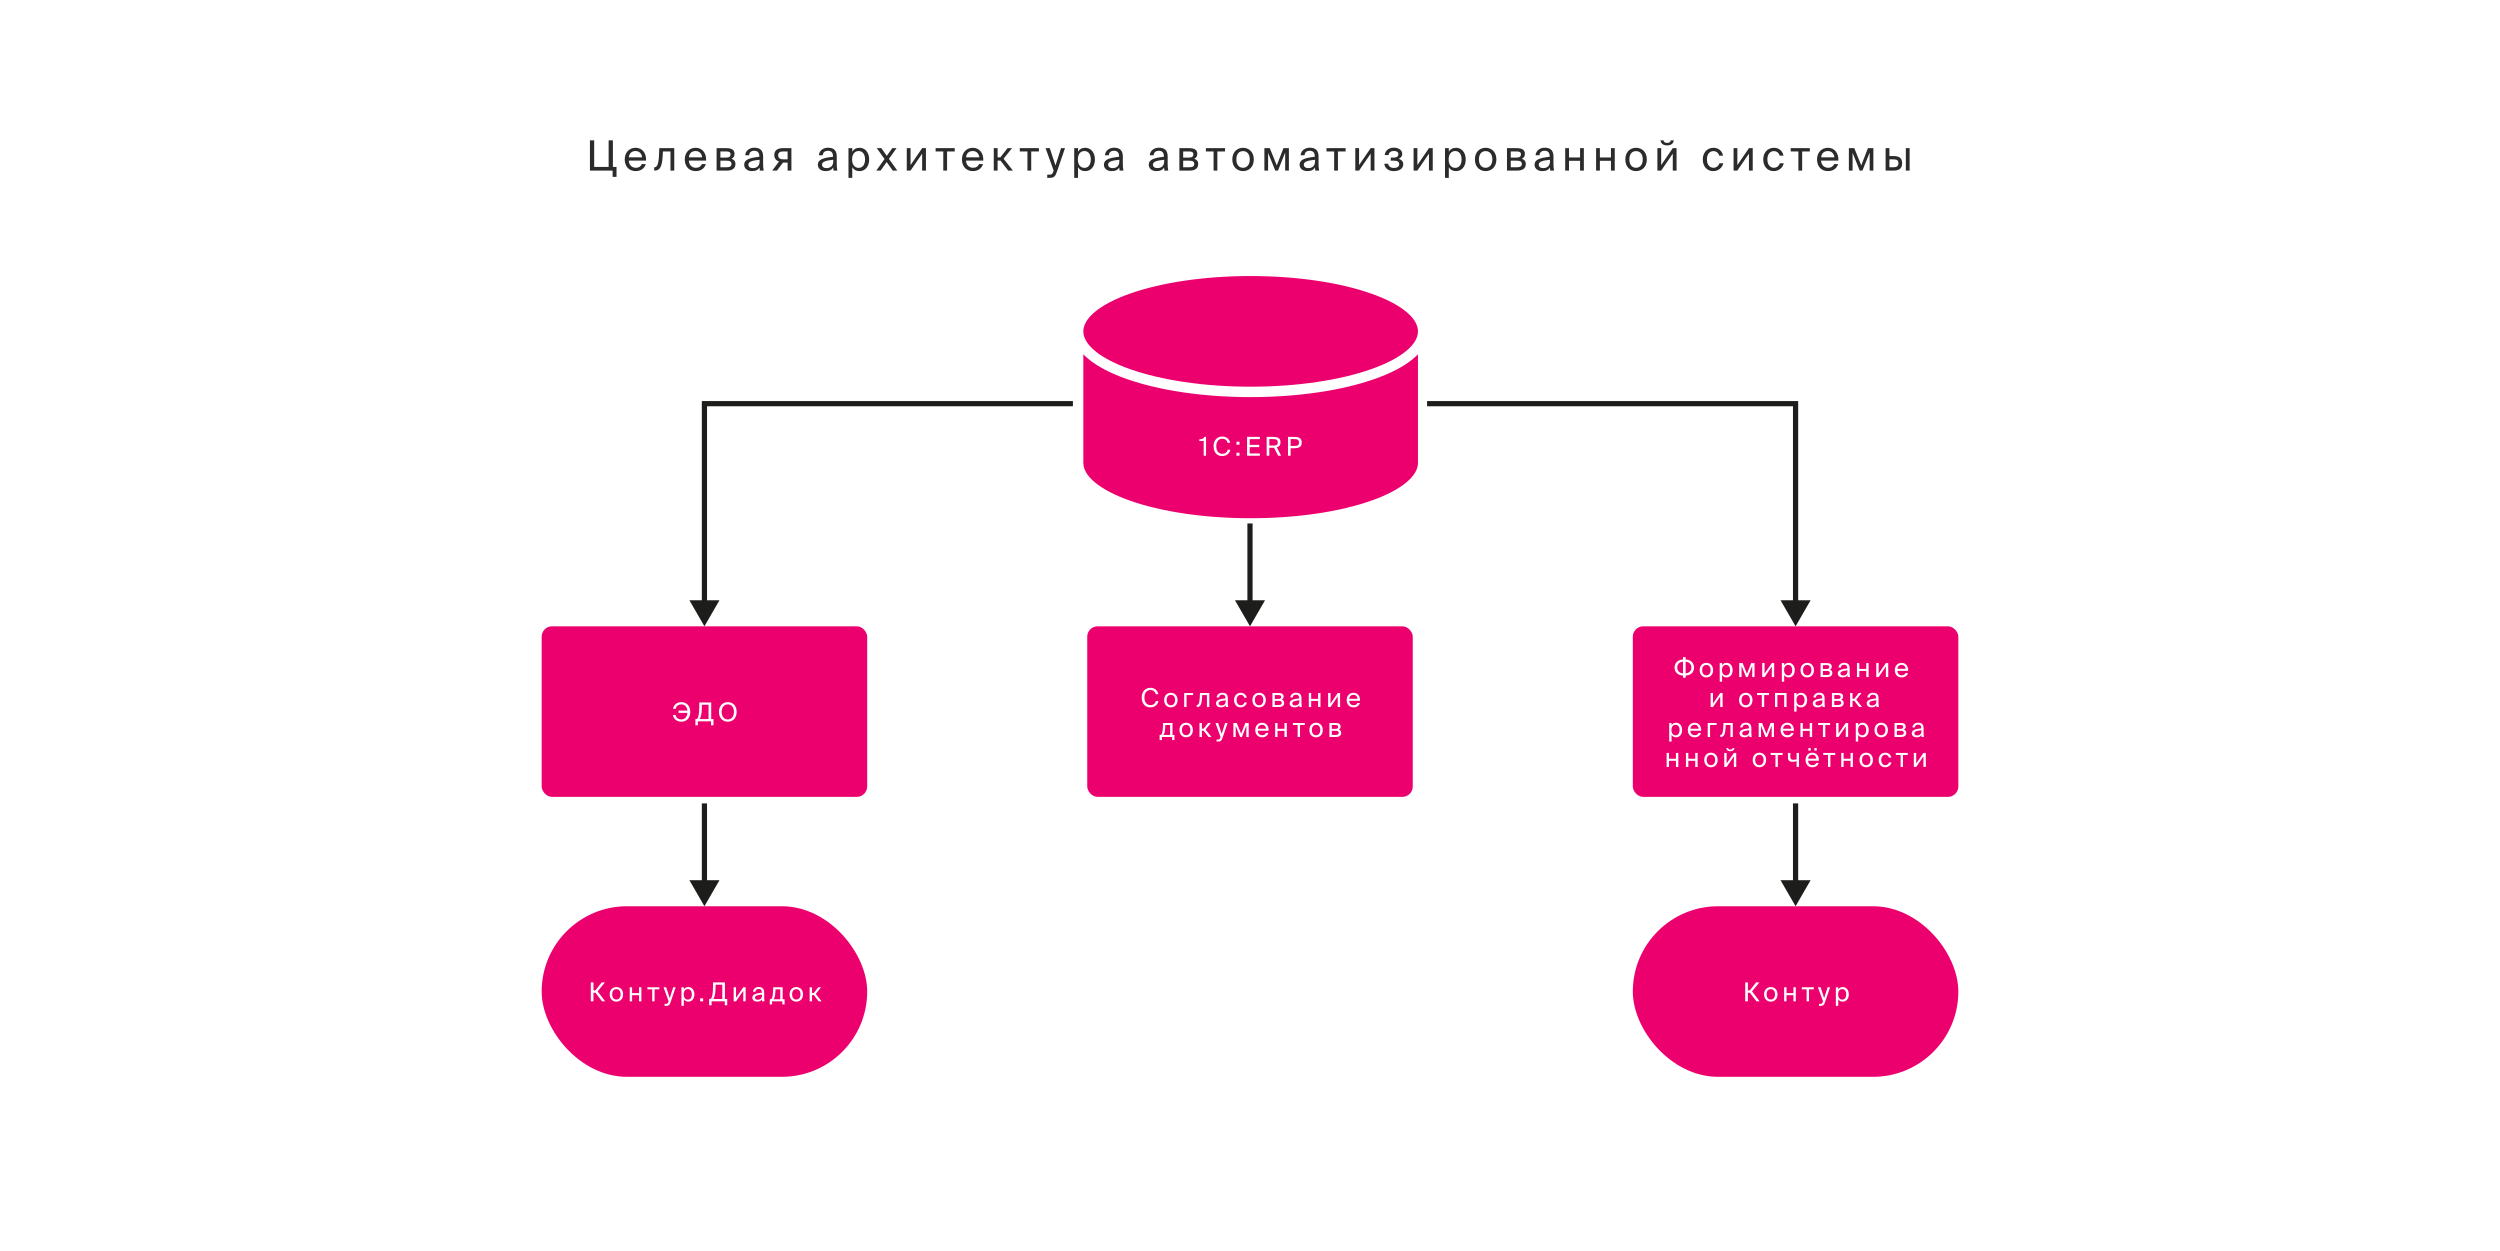 <?xml version="1.0" encoding="UTF-8"?> <svg xmlns="http://www.w3.org/2000/svg" width="1920" height="961" viewBox="0 0 1920 961" fill="none"> <rect width="1920" height="961" fill="white"></rect> <path d="M473.488 128.184H470.704V107.8H467.44V128.184H456.336V107.8H453.072V131H470.48V135.832H473.488V128.184ZM496.172 123.352C496.524 117.88 493.42 113.496 488.139 113.496C483.435 113.496 479.787 116.952 479.787 122.424C479.787 127.512 482.795 131.416 488.236 131.416C492.427 131.416 495.18 128.952 495.948 126.008H492.939C492.203 127.704 490.795 128.856 488.236 128.856C485.707 128.856 483.019 127.064 482.923 123.352H496.172ZM488.139 115.992C491.243 115.992 493.003 118.424 493.1 120.856H482.955C483.211 117.4 485.579 115.992 488.139 115.992ZM517.837 113.784H506.348L506.092 119.672C505.74 126.808 504.268 128.472 502.732 128.472H502.412V131H502.956C506.956 131 508.46 127.416 508.876 120.472L509.132 116.312H514.924V131H517.837V113.784ZM542.288 123.352C542.64 117.88 539.536 113.496 534.256 113.496C529.552 113.496 525.904 116.952 525.904 122.424C525.904 127.512 528.912 131.416 534.352 131.416C538.544 131.416 541.296 128.952 542.064 126.008H539.056C538.32 127.704 536.912 128.856 534.352 128.856C531.824 128.856 529.136 127.064 529.04 123.352H542.288ZM534.256 115.992C537.36 115.992 539.12 118.424 539.216 120.856H529.072C529.328 117.4 531.696 115.992 534.256 115.992ZM550.353 113.784V131H558.353C562.033 131 564.817 129.56 564.817 125.976C564.817 123.672 563.505 122.456 561.713 121.944C563.313 121.272 564.113 119.992 564.113 118.168C564.113 114.68 561.297 113.784 557.841 113.784H550.353ZM553.265 121.016V116.312H557.553C559.729 116.312 561.073 116.696 561.073 118.488C561.073 120.44 559.793 121.016 557.649 121.016H553.265ZM553.265 123.416H557.809C560.497 123.416 561.777 124.024 561.777 125.944C561.777 127.736 560.465 128.472 557.905 128.472H553.265V123.416ZM583.396 123.8C583.396 127.864 580.804 129.112 578.084 129.112C576.004 129.112 574.756 128.024 574.756 126.392C574.756 124.024 578.116 123.224 583.396 122.712V123.8ZM577.444 131.416C580.516 131.416 582.276 130.424 583.332 128.632C583.364 129.656 583.46 130.36 583.556 131H586.5C586.148 129.368 586.02 127.416 586.052 124.504L586.084 120.536C586.116 115.672 584.004 113.432 579.236 113.432C575.908 113.432 572.58 115.512 572.324 119.224H575.332C575.46 117.08 576.836 115.8 579.268 115.8C581.444 115.8 583.172 116.824 583.172 119.992V120.408C576.132 121.176 571.524 122.392 571.524 126.456C571.524 129.624 574.212 131.416 577.444 131.416ZM607.799 113.784H601.047C597.079 113.784 594.647 115.544 594.647 119.096C594.647 121.656 596.119 123.32 598.295 124.056L593.079 131H596.695L601.367 124.856C601.527 124.888 601.687 124.888 601.847 124.888H604.887V131H607.799V113.784ZM604.887 116.312V122.36H601.463C599.447 122.36 597.623 121.624 597.623 119.288C597.623 117.208 599.063 116.312 601.207 116.312H604.887ZM639.961 123.8C639.961 127.864 637.369 129.112 634.649 129.112C632.569 129.112 631.321 128.024 631.321 126.392C631.321 124.024 634.681 123.224 639.961 122.712V123.8ZM634.009 131.416C637.081 131.416 638.841 130.424 639.897 128.632C639.929 129.656 640.025 130.36 640.121 131H643.065C642.713 129.368 642.585 127.416 642.617 124.504L642.649 120.536C642.681 115.672 640.569 113.432 635.801 113.432C632.473 113.432 629.145 115.512 628.889 119.224H631.897C632.025 117.08 633.401 115.8 635.833 115.8C638.009 115.8 639.737 116.824 639.737 119.992V120.408C632.697 121.176 628.089 122.392 628.089 126.456C628.089 129.624 630.777 131.416 634.009 131.416ZM651.628 113.784V136.6H654.54V128.408C655.596 130.232 657.388 131.416 660.172 131.416C664.14 131.416 667.532 128.184 667.532 122.456C667.532 116.824 664.14 113.496 660.172 113.496C657.388 113.496 655.596 114.68 654.54 116.504V113.784H651.628ZM654.412 122.456C654.412 117.912 656.844 115.992 659.436 115.992C662.412 115.992 664.364 118.328 664.364 122.456C664.364 126.584 662.412 128.92 659.436 128.92C656.844 128.92 654.412 127 654.412 122.456ZM688.547 113.784H685.283L681.059 119.704L676.867 113.784H673.379L679.331 122.136L672.995 131H676.323L680.963 124.44L685.635 131H689.123L682.691 122.008L688.547 113.784ZM708.208 131H711.12V113.784H708.208L699.312 126.776V113.784H696.4V131H699.312L708.208 118.008V131ZM733.241 116.312V113.784H718.553V116.312H724.441V131H727.353V116.312H733.241ZM755.15 123.352C755.502 117.88 752.398 113.496 747.118 113.496C742.414 113.496 738.766 116.952 738.766 122.424C738.766 127.512 741.774 131.416 747.214 131.416C751.406 131.416 754.158 128.952 754.926 126.008H751.918C751.182 127.704 749.774 128.856 747.214 128.856C744.686 128.856 741.998 127.064 741.902 123.352H755.15ZM747.118 115.992C750.222 115.992 751.982 118.424 752.078 120.856H741.934C742.19 117.4 744.558 115.992 747.118 115.992ZM774.287 131H777.903L770.735 121.912L777.231 113.784H773.775L768.303 120.824H766.159V113.784H763.215V131H766.159V123.352H768.367L774.287 131ZM797.868 116.312V113.784H783.18V116.312H789.068V131H791.98V116.312H797.868ZM804.276 136.6H805.78C809.652 136.6 810.484 135.448 811.764 131.736L817.908 113.784H814.868L810.612 127.064L806.228 113.784H802.996L809.204 131L809.076 131.352C808.308 134.04 807.38 134.168 805.46 134.168H804.276V136.6ZM824.999 113.784V136.6H827.911V128.408C828.967 130.232 830.759 131.416 833.543 131.416C837.511 131.416 840.903 128.184 840.903 122.456C840.903 116.824 837.511 113.496 833.543 113.496C830.759 113.496 828.967 114.68 827.911 116.504V113.784H824.999ZM827.783 122.456C827.783 117.912 830.215 115.992 832.807 115.992C835.783 115.992 837.735 118.328 837.735 122.456C837.735 126.584 835.783 128.92 832.807 128.92C830.215 128.92 827.783 127 827.783 122.456ZM859.667 123.8C859.667 127.864 857.075 129.112 854.355 129.112C852.275 129.112 851.027 128.024 851.027 126.392C851.027 124.024 854.387 123.224 859.667 122.712V123.8ZM853.715 131.416C856.787 131.416 858.547 130.424 859.603 128.632C859.635 129.656 859.731 130.36 859.827 131H862.771C862.419 129.368 862.291 127.416 862.323 124.504L862.355 120.536C862.387 115.672 860.275 113.432 855.507 113.432C852.179 113.432 848.851 115.512 848.595 119.224H851.603C851.731 117.08 853.107 115.8 855.539 115.8C857.715 115.8 859.443 116.824 859.443 119.992V120.408C852.403 121.176 847.795 122.392 847.795 126.456C847.795 129.624 850.483 131.416 853.715 131.416ZM894.096 123.8C894.096 127.864 891.504 129.112 888.784 129.112C886.704 129.112 885.456 128.024 885.456 126.392C885.456 124.024 888.816 123.224 894.096 122.712V123.8ZM888.144 131.416C891.216 131.416 892.976 130.424 894.032 128.632C894.064 129.656 894.16 130.36 894.256 131H897.2C896.848 129.368 896.72 127.416 896.752 124.504L896.784 120.536C896.816 115.672 894.704 113.432 889.936 113.432C886.608 113.432 883.28 115.512 883.024 119.224H886.032C886.16 117.08 887.536 115.8 889.968 115.8C892.144 115.8 893.872 116.824 893.872 119.992V120.408C886.832 121.176 882.224 122.392 882.224 126.456C882.224 129.624 884.912 131.416 888.144 131.416ZM905.763 113.784V131H913.763C917.443 131 920.227 129.56 920.227 125.976C920.227 123.672 918.915 122.456 917.123 121.944C918.723 121.272 919.523 119.992 919.523 118.168C919.523 114.68 916.707 113.784 913.251 113.784H905.763ZM908.675 121.016V116.312H912.963C915.139 116.312 916.483 116.696 916.483 118.488C916.483 120.44 915.203 121.016 913.059 121.016H908.675ZM908.675 123.416H913.219C915.907 123.416 917.187 124.024 917.187 125.944C917.187 127.736 915.875 128.472 913.315 128.472H908.675V123.416ZM940.822 116.312V113.784H926.134V116.312H932.022V131H934.934V116.312H940.822ZM949.516 122.456C949.516 117.752 952.012 116.056 954.668 116.056C957.324 116.056 959.82 117.848 959.82 122.456C959.82 126.872 957.324 128.856 954.668 128.856C952.012 128.856 949.516 127.064 949.516 122.456ZM954.668 113.496C950.668 113.496 946.412 116.216 946.412 122.456C946.412 128.696 950.668 131.416 954.668 131.416C958.668 131.416 962.924 128.696 962.924 122.456C962.924 116.216 958.668 113.496 954.668 113.496ZM989.863 113.784H985.703L980.551 127.032L975.207 113.784H971.047V131H973.895V117.368L979.399 131H981.479L987.015 117.176V131H989.863V113.784ZM1009.96 123.8C1009.96 127.864 1007.37 129.112 1004.65 129.112C1002.57 129.112 1001.32 128.024 1001.32 126.392C1001.32 124.024 1004.68 123.224 1009.96 122.712V123.8ZM1004.01 131.416C1007.08 131.416 1008.84 130.424 1009.9 128.632C1009.93 129.656 1010.03 130.36 1010.12 131H1013.07C1012.72 129.368 1012.59 127.416 1012.62 124.504L1012.65 120.536C1012.68 115.672 1010.57 113.432 1005.8 113.432C1002.48 113.432 999.149 115.512 998.893 119.224H1001.9C1002.03 117.08 1003.4 115.8 1005.84 115.8C1008.01 115.8 1009.74 116.824 1009.74 119.992V120.408C1002.7 121.176 998.093 122.392 998.093 126.456C998.093 129.624 1000.78 131.416 1004.01 131.416ZM1033.43 116.312V113.784H1018.74V116.312H1024.63V131H1027.54V116.312H1033.43ZM1052.67 131H1055.58V113.784H1052.67L1043.77 126.776V113.784H1040.86V131H1043.77L1052.67 118.008V131ZM1074.21 121.976C1075.75 121.24 1076.93 120.024 1076.93 118.264C1076.93 115.032 1073.8 113.4 1070.41 113.4C1066.79 113.4 1064.01 115.352 1063.4 119.096H1066.41C1066.79 116.76 1068.42 115.96 1070.57 115.96C1072.45 115.96 1073.93 116.696 1073.93 118.328C1073.93 120.12 1072.71 121.016 1070.69 121.016H1068.1V123.416H1070.85C1073.29 123.416 1074.6 124.216 1074.6 126.232C1074.6 127.864 1073.06 128.984 1070.63 128.984C1068.17 128.984 1066.53 127.96 1066.05 125.752H1063.11C1063.72 129.688 1066.76 131.416 1070.44 131.416C1074.28 131.416 1077.7 129.816 1077.7 126.104C1077.7 123.8 1076.04 122.488 1074.21 121.976ZM1097.44 131H1100.35V113.784H1097.44L1088.55 126.776V113.784H1085.63V131H1088.55L1097.44 118.008V131ZM1109.77 113.784V136.6H1112.68V128.408C1113.74 130.232 1115.53 131.416 1118.31 131.416C1122.28 131.416 1125.67 128.184 1125.67 122.456C1125.67 116.824 1122.28 113.496 1118.31 113.496C1115.53 113.496 1113.74 114.68 1112.68 116.504V113.784H1109.77ZM1112.55 122.456C1112.55 117.912 1114.99 115.992 1117.58 115.992C1120.55 115.992 1122.51 118.328 1122.51 122.456C1122.51 126.584 1120.55 128.92 1117.58 128.92C1114.99 128.92 1112.55 127 1112.55 122.456ZM1135.82 122.456C1135.82 117.752 1138.32 116.056 1140.98 116.056C1143.63 116.056 1146.13 117.848 1146.13 122.456C1146.13 126.872 1143.63 128.856 1140.98 128.856C1138.32 128.856 1135.82 127.064 1135.82 122.456ZM1140.98 113.496C1136.98 113.496 1132.72 116.216 1132.72 122.456C1132.72 128.696 1136.98 131.416 1140.98 131.416C1144.98 131.416 1149.23 128.696 1149.23 122.456C1149.23 116.216 1144.98 113.496 1140.98 113.496ZM1157.36 113.784V131H1165.36C1169.04 131 1171.82 129.56 1171.82 125.976C1171.82 123.672 1170.51 122.456 1168.72 121.944C1170.32 121.272 1171.12 119.992 1171.12 118.168C1171.12 114.68 1168.3 113.784 1164.84 113.784H1157.36ZM1160.27 121.016V116.312H1164.56C1166.73 116.312 1168.08 116.696 1168.08 118.488C1168.08 120.44 1166.8 121.016 1164.65 121.016H1160.27ZM1160.27 123.416H1164.81C1167.5 123.416 1168.78 124.024 1168.78 125.944C1168.78 127.736 1167.47 128.472 1164.91 128.472H1160.27V123.416ZM1190.4 123.8C1190.4 127.864 1187.81 129.112 1185.09 129.112C1183.01 129.112 1181.76 128.024 1181.76 126.392C1181.76 124.024 1185.12 123.224 1190.4 122.712V123.8ZM1184.45 131.416C1187.52 131.416 1189.28 130.424 1190.33 128.632C1190.37 129.656 1190.46 130.36 1190.56 131H1193.5C1193.15 129.368 1193.02 127.416 1193.05 124.504L1193.09 120.536C1193.12 115.672 1191.01 113.432 1186.24 113.432C1182.91 113.432 1179.58 115.512 1179.33 119.224H1182.33C1182.46 117.08 1183.84 115.8 1186.27 115.8C1188.45 115.8 1190.17 116.824 1190.17 119.992V120.408C1183.13 121.176 1178.53 122.392 1178.53 126.456C1178.53 129.624 1181.21 131.416 1184.45 131.416ZM1216.4 131V113.784H1213.49V120.952H1204.98V113.784H1202.07V131H1204.98V123.48H1213.49V131H1216.4ZM1240.13 131V113.784H1237.22V120.952H1228.71V113.784H1225.8V131H1228.71V123.48H1237.22V131H1240.13ZM1251.35 122.456C1251.35 117.752 1253.85 116.056 1256.5 116.056C1259.16 116.056 1261.65 117.848 1261.65 122.456C1261.65 126.872 1259.16 128.856 1256.5 128.856C1253.85 128.856 1251.35 127.064 1251.35 122.456ZM1256.5 113.496C1252.5 113.496 1248.25 116.216 1248.25 122.456C1248.25 128.696 1252.5 131.416 1256.5 131.416C1260.5 131.416 1264.76 128.696 1264.76 122.456C1264.76 116.216 1260.5 113.496 1256.5 113.496ZM1283.18 107.8C1283.06 108.824 1282.26 109.752 1280.37 109.752C1278.48 109.752 1277.71 108.824 1277.58 107.8H1275.31C1275.47 109.72 1276.82 111.672 1280.34 111.672C1283.98 111.672 1285.2 109.72 1285.46 107.8H1283.18ZM1284.69 131H1287.6V113.784H1284.69L1275.79 126.776V113.784H1272.88V131H1275.79L1284.69 118.008V131ZM1316.07 113.496C1310.98 113.496 1307.75 117.304 1307.75 122.424C1307.75 127.672 1310.82 131.416 1315.78 131.416C1319.81 131.416 1322.85 128.632 1323.46 125.4H1320.45C1320.03 127.192 1318.34 128.856 1315.87 128.856C1313.31 128.856 1310.91 126.744 1310.91 122.392C1310.91 118.072 1313.31 116.056 1315.87 116.056C1318.15 116.056 1319.91 117.496 1320.32 119.544H1323.27C1322.85 116.6 1320.29 113.496 1316.07 113.496ZM1343.19 131H1346.1V113.784H1343.19L1334.29 126.776V113.784H1331.38V131H1334.29L1343.19 118.008V131ZM1362.49 113.496C1357.41 113.496 1354.17 117.304 1354.17 122.424C1354.17 127.672 1357.25 131.416 1362.21 131.416C1366.24 131.416 1369.28 128.632 1369.89 125.4H1366.88C1366.46 127.192 1364.77 128.856 1362.3 128.856C1359.74 128.856 1357.34 126.744 1357.34 122.392C1357.34 118.072 1359.74 116.056 1362.3 116.056C1364.57 116.056 1366.33 117.496 1366.75 119.544H1369.69C1369.28 116.6 1366.72 113.496 1362.49 113.496ZM1389.95 116.312V113.784H1375.26V116.312H1381.15V131H1384.06V116.312H1389.95ZM1411.86 123.352C1412.21 117.88 1409.11 113.496 1403.83 113.496C1399.13 113.496 1395.48 116.952 1395.48 122.424C1395.48 127.512 1398.49 131.416 1403.93 131.416C1408.12 131.416 1410.87 128.952 1411.64 126.008H1408.63C1407.89 127.704 1406.49 128.856 1403.93 128.856C1401.4 128.856 1398.71 127.064 1398.61 123.352H1411.86ZM1403.83 115.992C1406.93 115.992 1408.69 118.424 1408.79 120.856H1398.65C1398.9 117.4 1401.27 115.992 1403.83 115.992ZM1438.74 113.784H1434.58L1429.43 127.032L1424.09 113.784H1419.93V131H1422.78V117.368L1428.28 131H1430.36L1435.9 117.176V131H1438.74V113.784ZM1454.37 131C1458.3 131 1460.83 129.56 1460.83 125.304C1460.83 121.624 1458.88 119.864 1454.4 119.864H1451.07V113.784H1448.16V131H1454.37ZM1451.07 122.392H1454.01C1456.7 122.392 1457.98 123 1457.98 125.304C1457.98 127.64 1456.67 128.472 1454.11 128.472H1451.07V122.392ZM1466.59 131V113.784H1463.68V131H1466.59Z" fill="#2B2B2B"></path> <path d="M1091 254.49C1091 260.078 1087.78 265.683 1081.31 271.047C1074.86 276.402 1065.4 281.314 1053.53 285.477C1029.82 293.798 996.925 298.981 960.5 298.981C924.075 298.981 891.184 293.798 867.471 285.477C855.604 281.314 846.144 276.402 839.689 271.047C833.222 265.683 830 260.078 830 254.49C830 248.903 833.222 243.298 839.689 237.934C846.144 232.579 855.604 227.667 867.471 223.504C891.184 215.183 924.075 210 960.5 210C996.925 210 1029.82 215.183 1053.53 223.504C1065.4 227.667 1074.86 232.579 1081.31 237.934C1087.78 243.298 1091 248.903 1091 254.49ZM1083.86 274.126C1086.75 271.729 1089.17 269.182 1091 266.502V355.51C1091 361.097 1087.78 366.702 1081.31 372.066C1074.86 377.421 1065.4 382.333 1053.53 386.496C1029.82 394.817 996.925 400 960.5 400C924.075 400 891.184 394.817 867.471 386.496C855.604 382.333 846.144 377.421 839.689 372.066C833.222 366.702 830 361.097 830 355.51V266.502C831.833 269.182 834.246 271.729 837.136 274.126C844.091 279.896 854.034 285.002 866.146 289.251C890.388 297.757 923.747 302.981 960.5 302.981C997.253 302.981 1030.61 297.757 1054.85 289.251C1066.97 285.002 1076.91 279.896 1083.86 274.126Z" fill="#EB006E" stroke="white" stroke-width="4"></path> <path d="M926.254 350V335.5H925.014C924.234 337.06 923.134 337.36 921.074 337.42V338.66H924.434V350H926.254ZM942.897 345.38C942.437 347.24 941.037 348.54 938.717 348.54C936.017 348.54 934.097 346.4 934.097 342.72C934.097 338.96 936.097 336.96 938.657 336.96C940.957 336.96 942.397 338.3 942.817 340.12H944.797C944.157 337.02 941.757 335.24 938.757 335.24C934.677 335.24 932.017 338.24 932.017 342.72C932.017 347.12 934.437 350.26 938.597 350.26C941.737 350.26 944.237 348.58 944.877 345.38H942.897ZM951.909 341.54V339.24H949.609V341.54H951.909ZM951.909 350V347.7H949.609V350H951.909ZM957.731 350H967.571V348.24H959.771V343.42H967.111V341.66H959.771V337.26H967.571V335.5H957.731V350ZM981.637 350H983.917L980.557 343.56C982.337 343.08 983.437 341.98 983.437 339.68C983.437 336.2 980.917 335.5 977.397 335.5H972.797V350H974.837V343.9H977.397C977.777 343.9 978.117 343.9 978.497 343.88L981.637 350ZM977.557 337.22C979.697 337.22 981.337 337.48 981.337 339.72C981.337 341.96 979.697 342.18 977.557 342.18H974.837V337.22H977.557ZM989.171 335.5V350H991.211V344.26H993.711C997.251 344.26 999.731 343.48 999.731 339.88C999.731 336.3 997.251 335.5 993.711 335.5H989.171ZM993.871 337.22C996.011 337.22 997.651 337.52 997.651 339.88C997.651 342.26 996.011 342.48 993.871 342.48H991.211V337.22H993.871Z" fill="white"></path> <rect x="416" y="481" width="250" height="131" rx="8" fill="#EB006E"></rect> <path d="M516.82 549.18C517.36 552.32 519.88 554.26 523.28 554.26C527.6 554.26 530.1 551.2 530.1 546.74C530.1 542.32 527.54 539.24 523.2 539.24C519.84 539.24 517.48 541.22 516.88 544.34H518.92C519.4 541.98 521.22 540.96 523.28 540.96C525.8 540.96 527.6 542.78 527.92 545.72H521.12V547.48H527.94C527.72 550.6 525.9 552.54 523.26 552.54C521.1 552.54 519.32 551.48 518.84 549.18H516.82ZM547.97 552.24H546.21V539.5H537.07L537.01 543.74C536.95 548.36 536.37 552.24 534.69 552.24H534.07V557.02H535.95V554H546.09V557.02H547.97V552.24ZM544.17 552.24H537.29C538.19 551.02 538.93 548.4 538.99 544.4L539.03 541.26H544.17V552.24ZM554.236 546.74C554.236 543 556.316 540.96 558.956 540.96C561.596 540.96 563.676 543 563.676 546.74C563.676 550.48 561.596 552.54 558.956 552.54C556.316 552.54 554.236 550.48 554.236 546.74ZM565.756 546.74C565.756 542.36 563.136 539.24 558.956 539.24C554.776 539.24 552.156 542.36 552.156 546.74C552.156 551.12 554.776 554.26 558.956 554.26C563.136 554.26 565.756 551.12 565.756 546.74Z" fill="white"></path> <rect x="835" y="481" width="250" height="131" rx="8" fill="#EB006E"></rect> <path d="M887.713 538.38C887.253 540.24 885.853 541.54 883.533 541.54C880.833 541.54 878.913 539.4 878.913 535.72C878.913 531.96 880.913 529.96 883.473 529.96C885.773 529.96 887.213 531.3 887.633 533.12H889.613C888.973 530.02 886.573 528.24 883.573 528.24C879.493 528.24 876.833 531.24 876.833 535.72C876.833 540.12 879.253 543.26 883.413 543.26C886.553 543.26 889.053 541.58 889.693 538.38H887.713ZM896 537.66C896 534.72 897.56 533.66 899.22 533.66C900.88 533.66 902.44 534.78 902.44 537.66C902.44 540.42 900.88 541.66 899.22 541.66C897.56 541.66 896 540.54 896 537.66ZM899.22 532.06C896.72 532.06 894.06 533.76 894.06 537.66C894.06 541.56 896.72 543.26 899.22 543.26C901.72 543.26 904.38 541.56 904.38 537.66C904.38 533.76 901.72 532.06 899.22 532.06ZM916.317 533.82V532.24H909.457V543H911.277V533.82H916.317ZM928.745 532.24H921.565L921.405 535.92C921.185 540.38 920.265 541.42 919.305 541.42H919.105V543H919.445C921.945 543 922.885 540.76 923.145 536.42L923.305 533.82H926.925V543H928.745V532.24ZM941.307 538.5C941.307 541.04 939.687 541.82 937.987 541.82C936.687 541.82 935.907 541.14 935.907 540.12C935.907 538.64 938.007 538.14 941.307 537.82V538.5ZM937.587 543.26C939.507 543.26 940.607 542.64 941.267 541.52C941.287 542.16 941.347 542.6 941.407 543H943.247C943.027 541.98 942.947 540.76 942.967 538.94L942.987 536.46C943.007 533.42 941.687 532.02 938.707 532.02C936.627 532.02 934.547 533.32 934.387 535.64H936.267C936.347 534.3 937.207 533.5 938.727 533.5C940.087 533.5 941.167 534.14 941.167 536.12V536.38C936.767 536.86 933.887 537.62 933.887 540.16C933.887 542.14 935.567 543.26 937.587 543.26ZM952.959 532.06C949.779 532.06 947.759 534.44 947.759 537.64C947.759 540.92 949.679 543.26 952.779 543.26C955.299 543.26 957.199 541.52 957.579 539.5H955.699C955.439 540.62 954.379 541.66 952.839 541.66C951.239 541.66 949.739 540.34 949.739 537.62C949.739 534.92 951.239 533.66 952.839 533.66C954.259 533.66 955.359 534.56 955.619 535.84H957.459C957.199 534 955.599 532.06 952.959 532.06ZM963.769 537.66C963.769 534.72 965.329 533.66 966.989 533.66C968.649 533.66 970.209 534.78 970.209 537.66C970.209 540.42 968.649 541.66 966.989 541.66C965.329 541.66 963.769 540.54 963.769 537.66ZM966.989 532.06C964.489 532.06 961.829 533.76 961.829 537.66C961.829 541.56 964.489 543.26 966.989 543.26C969.489 543.26 972.149 541.56 972.149 537.66C972.149 533.76 969.489 532.06 966.989 532.06ZM977.226 532.24V543H982.226C984.526 543 986.266 542.1 986.266 539.86C986.266 538.42 985.446 537.66 984.326 537.34C985.326 536.92 985.826 536.12 985.826 534.98C985.826 532.8 984.066 532.24 981.906 532.24H977.226ZM979.046 536.76V533.82H981.726C983.086 533.82 983.926 534.06 983.926 535.18C983.926 536.4 983.126 536.76 981.786 536.76H979.046ZM979.046 538.26H981.886C983.566 538.26 984.366 538.64 984.366 539.84C984.366 540.96 983.546 541.42 981.946 541.42H979.046V538.26ZM997.878 538.5C997.878 541.04 996.258 541.82 994.558 541.82C993.258 541.82 992.478 541.14 992.478 540.12C992.478 538.64 994.578 538.14 997.878 537.82V538.5ZM994.158 543.26C996.078 543.26 997.178 542.64 997.838 541.52C997.858 542.16 997.918 542.6 997.978 543H999.818C999.598 541.98 999.518 540.76 999.538 538.94L999.558 536.46C999.578 533.42 998.258 532.02 995.278 532.02C993.198 532.02 991.118 533.32 990.958 535.64H992.838C992.918 534.3 993.778 533.5 995.298 533.5C996.658 533.5 997.738 534.14 997.738 536.12V536.38C993.338 536.86 990.458 537.62 990.458 540.16C990.458 542.14 992.138 543.26 994.158 543.26ZM1014.13 543V532.24H1012.31V536.72H1006.99V532.24H1005.17V543H1006.99V538.3H1012.31V543H1014.13ZM1027.38 543H1029.2V532.24H1027.38L1021.82 540.36V532.24H1020V543H1021.82L1027.38 534.88V543ZM1044.49 538.22C1044.71 534.8 1042.77 532.06 1039.47 532.06C1036.53 532.06 1034.25 534.22 1034.25 537.64C1034.25 540.82 1036.13 543.26 1039.53 543.26C1042.15 543.26 1043.87 541.72 1044.35 539.88H1042.47C1042.01 540.94 1041.13 541.66 1039.53 541.66C1037.95 541.66 1036.27 540.54 1036.21 538.22H1044.49ZM1039.47 533.62C1041.41 533.62 1042.51 535.14 1042.57 536.66H1036.23C1036.39 534.5 1037.87 533.62 1039.47 533.62ZM901.98 564.42H900.48V555.24H893.22L893.08 558.7C892.92 562.82 892.28 564.42 891.06 564.42H890.58V568.38H892.34V566H900.22V568.38H901.98V564.42ZM898.66 564.42H893.42C894.26 563.62 894.72 562.06 894.88 558.88L894.98 556.82H898.66V564.42ZM907.755 560.66C907.755 557.72 909.315 556.66 910.975 556.66C912.635 556.66 914.195 557.78 914.195 560.66C914.195 563.42 912.635 564.66 910.975 564.66C909.315 564.66 907.755 563.54 907.755 560.66ZM910.975 555.06C908.475 555.06 905.815 556.76 905.815 560.66C905.815 564.56 908.475 566.26 910.975 566.26C913.475 566.26 916.135 564.56 916.135 560.66C916.135 556.76 913.475 555.06 910.975 555.06ZM928.132 566H930.392L925.912 560.32L929.972 555.24H927.812L924.392 559.64H923.052V555.24H921.212V566H923.052V561.22H924.432L928.132 566ZM934.29 569.5H935.23C937.65 569.5 938.17 568.78 938.97 566.46L942.81 555.24H940.91L938.25 563.54L935.51 555.24H933.49L937.37 566L937.29 566.22C936.81 567.9 936.23 567.98 935.03 567.98H934.29V569.5ZM959.002 555.24H956.402L953.182 563.52L949.842 555.24H947.242V566H949.022V557.48L952.462 566H953.762L957.222 557.36V566H959.002V555.24ZM974.285 561.22C974.505 557.8 972.565 555.06 969.265 555.06C966.325 555.06 964.045 557.22 964.045 560.64C964.045 563.82 965.925 566.26 969.325 566.26C971.945 566.26 973.665 564.72 974.145 562.88H972.265C971.805 563.94 970.925 564.66 969.325 564.66C967.745 564.66 966.065 563.54 966.005 561.22H974.285ZM969.265 556.62C971.205 556.62 972.305 558.14 972.365 559.66H966.025C966.185 557.5 967.665 556.62 969.265 556.62ZM988.286 566V555.24H986.466V559.72H981.146V555.24H979.326V566H981.146V561.3H986.466V566H988.286ZM1002.1 556.82V555.24H992.917V556.82H996.597V566H998.417V556.82H1002.1ZM1007.53 560.66C1007.53 557.72 1009.09 556.66 1010.75 556.66C1012.41 556.66 1013.97 557.78 1013.97 560.66C1013.97 563.42 1012.41 564.66 1010.75 564.66C1009.09 564.66 1007.53 563.54 1007.53 560.66ZM1010.75 555.06C1008.25 555.06 1005.59 556.76 1005.59 560.66C1005.59 564.56 1008.25 566.26 1010.75 566.26C1013.25 566.26 1015.91 564.56 1015.91 560.66C1015.91 556.76 1013.25 555.06 1010.75 555.06ZM1020.99 555.24V566H1025.99C1028.29 566 1030.03 565.1 1030.03 562.86C1030.03 561.42 1029.21 560.66 1028.09 560.34C1029.09 559.92 1029.59 559.12 1029.59 557.98C1029.59 555.8 1027.83 555.24 1025.67 555.24H1020.99ZM1022.81 559.76V556.82H1025.49C1026.85 556.82 1027.69 557.06 1027.69 558.18C1027.69 559.4 1026.89 559.76 1025.55 559.76H1022.81ZM1022.81 561.26H1025.65C1027.33 561.26 1028.13 561.64 1028.13 562.84C1028.13 563.96 1027.31 564.42 1025.71 564.42H1022.81V561.26Z" fill="white"></path> <rect x="1254" y="481" width="250" height="131" rx="8" fill="#EB006E"></rect> <path d="M1294.58 504.7H1292.54V506.5C1288.48 506.66 1286.06 509.22 1286.06 512.66C1286.06 516.12 1288.48 518.66 1292.54 518.82V520.52H1294.58V518.82C1298.64 518.66 1301.04 516.14 1301.04 512.74C1301.04 509.22 1298.64 506.66 1294.58 506.5V504.7ZM1292.54 517.12C1290 516.96 1288.14 515.38 1288.14 512.7C1288.14 509.92 1290 508.36 1292.54 508.2V517.12ZM1294.58 508.2C1297.08 508.36 1298.96 509.96 1298.96 512.7C1298.96 515.38 1297.08 516.96 1294.58 517.12V508.2ZM1307.28 514.66C1307.28 511.72 1308.84 510.66 1310.5 510.66C1312.16 510.66 1313.72 511.78 1313.72 514.66C1313.72 517.42 1312.16 518.66 1310.5 518.66C1308.84 518.66 1307.28 517.54 1307.28 514.66ZM1310.5 509.06C1308 509.06 1305.34 510.76 1305.34 514.66C1305.34 518.56 1308 520.26 1310.5 520.26C1313 520.26 1315.66 518.56 1315.66 514.66C1315.66 510.76 1313 509.06 1310.5 509.06ZM1320.74 509.24V523.5H1322.56V518.38C1323.22 519.52 1324.34 520.26 1326.08 520.26C1328.56 520.26 1330.68 518.24 1330.68 514.66C1330.68 511.14 1328.56 509.06 1326.08 509.06C1324.34 509.06 1323.22 509.8 1322.56 510.94V509.24H1320.74ZM1322.48 514.66C1322.48 511.82 1324 510.62 1325.62 510.62C1327.48 510.62 1328.7 512.08 1328.7 514.66C1328.7 517.24 1327.48 518.7 1325.62 518.7C1324 518.7 1322.48 517.5 1322.48 514.66ZM1347.49 509.24H1344.89L1341.67 517.52L1338.33 509.24H1335.73V520H1337.51V511.48L1340.95 520H1342.25L1345.71 511.36V520H1347.49V509.24ZM1360.75 520H1362.57V509.24H1360.75L1355.19 517.36V509.24H1353.37V520H1355.19L1360.75 511.88V520ZM1368.45 509.24V523.5H1370.27V518.38C1370.93 519.52 1372.05 520.26 1373.79 520.26C1376.27 520.26 1378.39 518.24 1378.39 514.66C1378.39 511.14 1376.27 509.06 1373.79 509.06C1372.05 509.06 1370.93 509.8 1370.27 510.94V509.24H1368.45ZM1370.19 514.66C1370.19 511.82 1371.71 510.62 1373.33 510.62C1375.19 510.62 1376.41 512.08 1376.41 514.66C1376.41 517.24 1375.19 518.7 1373.33 518.7C1371.71 518.7 1370.19 517.5 1370.19 514.66ZM1384.74 514.66C1384.74 511.72 1386.3 510.66 1387.96 510.66C1389.62 510.66 1391.18 511.78 1391.18 514.66C1391.18 517.42 1389.62 518.66 1387.96 518.66C1386.3 518.66 1384.74 517.54 1384.74 514.66ZM1387.96 509.06C1385.46 509.06 1382.8 510.76 1382.8 514.66C1382.8 518.56 1385.46 520.26 1387.96 520.26C1390.46 520.26 1393.12 518.56 1393.12 514.66C1393.12 510.76 1390.46 509.06 1387.96 509.06ZM1398.2 509.24V520H1403.2C1405.5 520 1407.24 519.1 1407.24 516.86C1407.24 515.42 1406.42 514.66 1405.3 514.34C1406.3 513.92 1406.8 513.12 1406.8 511.98C1406.8 509.8 1405.04 509.24 1402.88 509.24H1398.2ZM1400.02 513.76V510.82H1402.7C1404.06 510.82 1404.9 511.06 1404.9 512.18C1404.9 513.4 1404.1 513.76 1402.76 513.76H1400.02ZM1400.02 515.26H1402.86C1404.54 515.26 1405.34 515.64 1405.34 516.84C1405.34 517.96 1404.52 518.42 1402.92 518.42H1400.02V515.26ZM1418.85 515.5C1418.85 518.04 1417.23 518.82 1415.53 518.82C1414.23 518.82 1413.45 518.14 1413.45 517.12C1413.45 515.64 1415.55 515.14 1418.85 514.82V515.5ZM1415.13 520.26C1417.05 520.26 1418.15 519.64 1418.81 518.52C1418.83 519.16 1418.89 519.6 1418.95 520H1420.79C1420.57 518.98 1420.49 517.76 1420.51 515.94L1420.53 513.46C1420.55 510.42 1419.23 509.02 1416.25 509.02C1414.17 509.02 1412.09 510.32 1411.93 512.64H1413.81C1413.89 511.3 1414.75 510.5 1416.27 510.5C1417.63 510.5 1418.71 511.14 1418.71 513.12V513.38C1414.31 513.86 1411.43 514.62 1411.43 517.16C1411.43 519.14 1413.11 520.26 1415.13 520.26ZM1435.1 520V509.24H1433.28V513.72H1427.96V509.24H1426.14V520H1427.96V515.3H1433.28V520H1435.1ZM1448.35 520H1450.17V509.24H1448.35L1442.79 517.36V509.24H1440.97V520H1442.79L1448.35 511.88V520ZM1465.46 515.22C1465.68 511.8 1463.74 509.06 1460.44 509.06C1457.5 509.06 1455.22 511.22 1455.22 514.64C1455.22 517.82 1457.1 520.26 1460.5 520.26C1463.12 520.26 1464.84 518.72 1465.32 516.88H1463.44C1462.98 517.94 1462.1 518.66 1460.5 518.66C1458.92 518.66 1457.24 517.54 1457.18 515.22H1465.46ZM1460.44 510.62C1462.38 510.62 1463.48 512.14 1463.54 513.66H1457.2C1457.36 511.5 1458.84 510.62 1460.44 510.62ZM1321.14 543H1322.96V532.24H1321.14L1315.58 540.36V532.24H1313.76V543H1315.58L1321.14 534.88V543ZM1337.53 537.66C1337.53 534.72 1339.09 533.66 1340.75 533.66C1342.41 533.66 1343.97 534.78 1343.97 537.66C1343.97 540.42 1342.41 541.66 1340.75 541.66C1339.09 541.66 1337.53 540.54 1337.53 537.66ZM1340.75 532.06C1338.25 532.06 1335.59 533.76 1335.59 537.66C1335.59 541.56 1338.25 543.26 1340.75 543.26C1343.25 543.26 1345.91 541.56 1345.91 537.66C1345.91 533.76 1343.25 532.06 1340.75 532.06ZM1358.58 533.82V532.24H1349.4V533.82H1353.08V543H1354.9V533.82H1358.58ZM1372.08 532.24H1363.22V543H1365.04V533.82H1370.26V543H1372.08V532.24ZM1377.95 532.24V546.5H1379.77V541.38C1380.43 542.52 1381.55 543.26 1383.29 543.26C1385.77 543.26 1387.89 541.24 1387.89 537.66C1387.89 534.14 1385.77 532.06 1383.29 532.06C1381.55 532.06 1380.43 532.8 1379.77 533.94V532.24H1377.95ZM1379.69 537.66C1379.69 534.82 1381.21 533.62 1382.83 533.62C1384.69 533.62 1385.91 535.08 1385.91 537.66C1385.91 540.24 1384.69 541.7 1382.83 541.7C1381.21 541.7 1379.69 540.5 1379.69 537.66ZM1399.62 538.5C1399.62 541.04 1398 541.82 1396.3 541.82C1395 541.82 1394.22 541.14 1394.22 540.12C1394.22 538.64 1396.32 538.14 1399.62 537.82V538.5ZM1395.9 543.26C1397.82 543.26 1398.92 542.64 1399.58 541.52C1399.6 542.16 1399.66 542.6 1399.72 543H1401.56C1401.34 541.98 1401.26 540.76 1401.28 538.94L1401.3 536.46C1401.32 533.42 1400 532.02 1397.02 532.02C1394.94 532.02 1392.86 533.32 1392.7 535.64H1394.58C1394.66 534.3 1395.52 533.5 1397.04 533.5C1398.4 533.5 1399.48 534.14 1399.48 536.12V536.38C1395.08 536.86 1392.2 537.62 1392.2 540.16C1392.2 542.14 1393.88 543.26 1395.9 543.26ZM1406.91 532.24V543H1411.91C1414.21 543 1415.95 542.1 1415.95 539.86C1415.95 538.42 1415.13 537.66 1414.01 537.34C1415.01 536.92 1415.51 536.12 1415.51 534.98C1415.51 532.8 1413.75 532.24 1411.59 532.24H1406.91ZM1408.73 536.76V533.82H1411.41C1412.77 533.82 1413.61 534.06 1413.61 535.18C1413.61 536.4 1412.81 536.76 1411.47 536.76H1408.73ZM1408.73 538.26H1411.57C1413.25 538.26 1414.05 538.64 1414.05 539.84C1414.05 540.96 1413.23 541.42 1411.63 541.42H1408.73V538.26ZM1427.81 543H1430.07L1425.59 537.32L1429.65 532.24H1427.49L1424.07 536.64H1422.73V532.24H1420.89V543H1422.73V538.22H1424.11L1427.81 543ZM1441.03 538.5C1441.03 541.04 1439.41 541.82 1437.71 541.82C1436.41 541.82 1435.63 541.14 1435.63 540.12C1435.63 538.64 1437.73 538.14 1441.03 537.82V538.5ZM1437.31 543.26C1439.23 543.26 1440.33 542.64 1440.99 541.52C1441.01 542.16 1441.07 542.6 1441.13 543H1442.97C1442.75 541.98 1442.67 540.76 1442.69 538.94L1442.71 536.46C1442.73 533.42 1441.41 532.02 1438.43 532.02C1436.35 532.02 1434.27 533.32 1434.11 535.64H1435.99C1436.07 534.3 1436.93 533.5 1438.45 533.5C1439.81 533.5 1440.89 534.14 1440.89 536.12V536.38C1436.49 536.86 1433.61 537.62 1433.61 540.16C1433.61 542.14 1435.29 543.26 1437.31 543.26ZM1281.94 555.24V569.5H1283.76V564.38C1284.42 565.52 1285.54 566.26 1287.28 566.26C1289.76 566.26 1291.88 564.24 1291.88 560.66C1291.88 557.14 1289.76 555.06 1287.28 555.06C1285.54 555.06 1284.42 555.8 1283.76 556.94V555.24H1281.94ZM1283.68 560.66C1283.68 557.82 1285.2 556.62 1286.82 556.62C1288.68 556.62 1289.9 558.08 1289.9 560.66C1289.9 563.24 1288.68 564.7 1286.82 564.7C1285.2 564.7 1283.68 563.5 1283.68 560.66ZM1306.49 561.22C1306.71 557.8 1304.77 555.06 1301.47 555.06C1298.53 555.06 1296.25 557.22 1296.25 560.64C1296.25 563.82 1298.13 566.26 1301.53 566.26C1304.15 566.26 1305.87 564.72 1306.35 562.88H1304.47C1304.01 563.94 1303.13 564.66 1301.53 564.66C1299.95 564.66 1298.27 563.54 1298.21 561.22H1306.49ZM1301.47 556.62C1303.41 556.62 1304.51 558.14 1304.57 559.66H1298.23C1298.39 557.5 1299.87 556.62 1301.47 556.62ZM1318.39 556.82V555.24H1311.53V566H1313.35V556.82H1318.39ZM1330.81 555.24H1323.63L1323.47 558.92C1323.25 563.38 1322.33 564.42 1321.37 564.42H1321.17V566H1321.51C1324.01 566 1324.95 563.76 1325.21 559.42L1325.37 556.82H1328.99V566H1330.81V555.24ZM1343.38 561.5C1343.38 564.04 1341.76 564.82 1340.06 564.82C1338.76 564.82 1337.98 564.14 1337.98 563.12C1337.98 561.64 1340.08 561.14 1343.38 560.82V561.5ZM1339.66 566.26C1341.58 566.26 1342.68 565.64 1343.34 564.52C1343.36 565.16 1343.42 565.6 1343.48 566H1345.32C1345.1 564.98 1345.02 563.76 1345.04 561.94L1345.06 559.46C1345.08 556.42 1343.76 555.02 1340.78 555.02C1338.7 555.02 1336.62 556.32 1336.46 558.64H1338.34C1338.42 557.3 1339.28 556.5 1340.8 556.5C1342.16 556.5 1343.24 557.14 1343.24 559.12V559.38C1338.84 559.86 1335.96 560.62 1335.96 563.16C1335.96 565.14 1337.64 566.26 1339.66 566.26ZM1362.43 555.24H1359.83L1356.61 563.52L1353.27 555.24H1350.67V566H1352.45V557.48L1355.89 566H1357.19L1360.65 557.36V566H1362.43V555.24ZM1377.71 561.22C1377.93 557.8 1375.99 555.06 1372.69 555.06C1369.75 555.06 1367.47 557.22 1367.47 560.64C1367.47 563.82 1369.35 566.26 1372.75 566.26C1375.37 566.26 1377.09 564.72 1377.57 562.88H1375.69C1375.23 563.94 1374.35 564.66 1372.75 564.66C1371.17 564.66 1369.49 563.54 1369.43 561.22H1377.71ZM1372.69 556.62C1374.63 556.62 1375.73 558.14 1375.79 559.66H1369.45C1369.61 557.5 1371.09 556.62 1372.69 556.62ZM1391.71 566V555.24H1389.89V559.72H1384.57V555.24H1382.75V566H1384.57V561.3H1389.89V566H1391.71ZM1405.52 556.82V555.24H1396.34V556.82H1400.02V566H1401.84V556.82H1405.52ZM1417.55 566H1419.37V555.24H1417.55L1411.99 563.36V555.24H1410.17V566H1411.99L1417.55 557.88V566ZM1425.25 555.24V569.5H1427.07V564.38C1427.73 565.52 1428.85 566.26 1430.59 566.26C1433.07 566.26 1435.19 564.24 1435.19 560.66C1435.19 557.14 1433.07 555.06 1430.59 555.06C1428.85 555.06 1427.73 555.8 1427.07 556.94V555.24H1425.25ZM1426.99 560.66C1426.99 557.82 1428.51 556.62 1430.13 556.62C1431.99 556.62 1433.21 558.08 1433.21 560.66C1433.21 563.24 1431.99 564.7 1430.13 564.7C1428.51 564.7 1426.99 563.5 1426.99 560.66ZM1441.54 560.66C1441.54 557.72 1443.1 556.66 1444.76 556.66C1446.42 556.66 1447.98 557.78 1447.98 560.66C1447.98 563.42 1446.42 564.66 1444.76 564.66C1443.1 564.66 1441.54 563.54 1441.54 560.66ZM1444.76 555.06C1442.26 555.06 1439.6 556.76 1439.6 560.66C1439.6 564.56 1442.26 566.26 1444.76 566.26C1447.26 566.26 1449.92 564.56 1449.92 560.66C1449.92 556.76 1447.26 555.06 1444.76 555.06ZM1454.99 555.24V566H1459.99C1462.29 566 1464.03 565.1 1464.03 562.86C1464.03 561.42 1463.21 560.66 1462.09 560.34C1463.09 559.92 1463.59 559.12 1463.59 557.98C1463.59 555.8 1461.83 555.24 1459.67 555.24H1454.99ZM1456.81 559.76V556.82H1459.49C1460.85 556.82 1461.69 557.06 1461.69 558.18C1461.69 559.4 1460.89 559.76 1459.55 559.76H1456.81ZM1456.81 561.26H1459.65C1461.33 561.26 1462.13 561.64 1462.13 562.84C1462.13 563.96 1461.31 564.42 1459.71 564.42H1456.81V561.26ZM1475.65 561.5C1475.65 564.04 1474.03 564.82 1472.33 564.82C1471.03 564.82 1470.25 564.14 1470.25 563.12C1470.25 561.64 1472.35 561.14 1475.65 560.82V561.5ZM1471.93 566.26C1473.85 566.26 1474.95 565.64 1475.61 564.52C1475.63 565.16 1475.69 565.6 1475.75 566H1477.59C1477.37 564.98 1477.29 563.76 1477.31 561.94L1477.33 559.46C1477.35 556.42 1476.03 555.02 1473.05 555.02C1470.97 555.02 1468.89 556.32 1468.73 558.64H1470.61C1470.69 557.3 1471.55 556.5 1473.07 556.5C1474.43 556.5 1475.51 557.14 1475.51 559.12V559.38C1471.11 559.86 1468.23 560.62 1468.23 563.16C1468.23 565.14 1469.91 566.26 1471.93 566.26ZM1288.94 589V578.24H1287.12V582.72H1281.8V578.24H1279.98V589H1281.8V584.3H1287.12V589H1288.94ZM1303.77 589V578.24H1301.95V582.72H1296.63V578.24H1294.81V589H1296.63V584.3H1301.95V589H1303.77ZM1310.78 583.66C1310.78 580.72 1312.34 579.66 1314 579.66C1315.66 579.66 1317.22 580.78 1317.22 583.66C1317.22 586.42 1315.66 587.66 1314 587.66C1312.34 587.66 1310.78 586.54 1310.78 583.66ZM1314 578.06C1311.5 578.06 1308.84 579.76 1308.84 583.66C1308.84 587.56 1311.5 589.26 1314 589.26C1316.5 589.26 1319.16 587.56 1319.16 583.66C1319.16 579.76 1316.5 578.06 1314 578.06ZM1330.67 574.5C1330.59 575.14 1330.09 575.72 1328.91 575.72C1327.73 575.72 1327.25 575.14 1327.17 574.5H1325.75C1325.85 575.7 1326.69 576.92 1328.89 576.92C1331.17 576.92 1331.93 575.7 1332.09 574.5H1330.67ZM1331.61 589H1333.43V578.24H1331.61L1326.05 586.36V578.24H1324.23V589H1326.05L1331.61 580.88V589ZM1348.01 583.66C1348.01 580.72 1349.57 579.66 1351.23 579.66C1352.89 579.66 1354.45 580.78 1354.45 583.66C1354.45 586.42 1352.89 587.66 1351.23 587.66C1349.57 587.66 1348.01 586.54 1348.01 583.66ZM1351.23 578.06C1348.73 578.06 1346.07 579.76 1346.07 583.66C1346.07 587.56 1348.73 589.26 1351.23 589.26C1353.73 589.26 1356.39 587.56 1356.39 583.66C1356.39 579.76 1353.73 578.06 1351.23 578.06ZM1369.05 579.82V578.24H1359.87V579.82H1363.55V589H1365.37V579.82H1369.05ZM1381.62 589V578.24H1379.8V583.14C1378.8 583.38 1377.96 583.5 1377.26 583.5C1375.74 583.5 1374.98 582.96 1374.98 581.36V578.24H1373.16V581.74C1373.16 584.08 1374.34 585.08 1376.6 585.08C1377.58 585.08 1378.54 584.94 1379.8 584.64V589H1381.62ZM1388.83 576.48H1390.65V574.5H1388.83V576.48ZM1393.41 574.5V576.48H1395.25V574.5H1393.41ZM1396.89 584.22C1397.11 580.8 1395.17 578.06 1391.87 578.06C1388.93 578.06 1386.65 580.22 1386.65 583.64C1386.65 586.82 1388.53 589.26 1391.93 589.26C1394.55 589.26 1396.27 587.72 1396.75 585.88H1394.87C1394.41 586.94 1393.53 587.66 1391.93 587.66C1390.35 587.66 1388.67 586.54 1388.61 584.22H1396.89ZM1391.87 579.62C1393.81 579.62 1394.91 581.14 1394.97 582.66H1388.63C1388.79 580.5 1390.27 579.62 1391.87 579.62ZM1409.42 579.82V578.24H1400.24V579.82H1403.92V589H1405.74V579.82H1409.42ZM1423.03 589V578.24H1421.21V582.72H1415.89V578.24H1414.07V589H1415.89V584.3H1421.21V589H1423.03ZM1430.04 583.66C1430.04 580.72 1431.6 579.66 1433.26 579.66C1434.92 579.66 1436.48 580.78 1436.48 583.66C1436.48 586.42 1434.92 587.66 1433.26 587.66C1431.6 587.66 1430.04 586.54 1430.04 583.66ZM1433.26 578.06C1430.76 578.06 1428.1 579.76 1428.1 583.66C1428.1 587.56 1430.76 589.26 1433.26 589.26C1435.76 589.26 1438.42 587.56 1438.42 583.66C1438.42 579.76 1435.76 578.06 1433.26 578.06ZM1448.01 578.06C1444.83 578.06 1442.81 580.44 1442.81 583.64C1442.81 586.92 1444.73 589.26 1447.83 589.26C1450.35 589.26 1452.25 587.52 1452.63 585.5H1450.75C1450.49 586.62 1449.43 587.66 1447.89 587.66C1446.29 587.66 1444.79 586.34 1444.79 583.62C1444.79 580.92 1446.29 579.66 1447.89 579.66C1449.31 579.66 1450.41 580.56 1450.67 581.84H1452.51C1452.25 580 1450.65 578.06 1448.01 578.06ZM1465.17 579.82V578.24H1455.99V579.82H1459.67V589H1461.49V579.82H1465.17ZM1477.2 589H1479.02V578.24H1477.2L1471.64 586.36V578.24H1469.82V589H1471.64L1477.2 580.88V589Z" fill="white"></path> <rect x="416" y="696" width="250" height="131" rx="65.5" fill="#EB006E"></rect> <path d="M462.339 769H464.779L458.979 761.36L464.579 754.5H462.119L457.239 760.64H455.779V754.5H453.739V769H455.779V762.4H457.299L462.339 769ZM470.17 763.66C470.17 760.72 471.73 759.66 473.39 759.66C475.05 759.66 476.61 760.78 476.61 763.66C476.61 766.42 475.05 767.66 473.39 767.66C471.73 767.66 470.17 766.54 470.17 763.66ZM473.39 758.06C470.89 758.06 468.23 759.76 468.23 763.66C468.23 767.56 470.89 769.26 473.39 769.26C475.89 769.26 478.55 767.56 478.55 763.66C478.55 759.76 475.89 758.06 473.39 758.06ZM492.587 769V758.24H490.767V762.72H485.447V758.24H483.627V769H485.447V764.3H490.767V769H492.587ZM506.398 759.82V758.24H497.218V759.82H500.898V769H502.718V759.82H506.398ZM510.404 772.5H511.344C513.764 772.5 514.284 771.78 515.084 769.46L518.924 758.24H517.024L514.364 766.54L511.624 758.24H509.604L513.484 769L513.404 769.22C512.924 770.9 512.344 770.98 511.144 770.98H510.404V772.5ZM523.355 758.24V772.5H525.175V767.38C525.835 768.52 526.955 769.26 528.695 769.26C531.175 769.26 533.295 767.24 533.295 763.66C533.295 760.14 531.175 758.06 528.695 758.06C526.955 758.06 525.835 758.8 525.175 759.94V758.24H523.355ZM525.095 763.66C525.095 760.82 526.615 759.62 528.235 759.62C530.095 759.62 531.315 761.08 531.315 763.66C531.315 766.24 530.095 767.7 528.235 767.7C526.615 767.7 525.095 766.5 525.095 763.66ZM540.012 769V766.7H537.712V769H540.012ZM558.514 767.24H556.754V754.5H547.614L547.554 758.74C547.494 763.36 546.914 767.24 545.234 767.24H544.614V772.02H546.494V769H556.634V772.02H558.514V767.24ZM554.714 767.24H547.834C548.734 766.02 549.474 763.4 549.534 759.4L549.574 756.26H554.714V767.24ZM570.834 769H572.654V758.24H570.834L565.274 766.36V758.24H563.454V769H565.274L570.834 760.88V769ZM585.22 764.5C585.22 767.04 583.6 767.82 581.9 767.82C580.6 767.82 579.82 767.14 579.82 766.12C579.82 764.64 581.92 764.14 585.22 763.82V764.5ZM581.5 769.26C583.42 769.26 584.52 768.64 585.18 767.52C585.2 768.16 585.26 768.6 585.32 769H587.16C586.94 767.98 586.86 766.76 586.88 764.94L586.9 762.46C586.92 759.42 585.6 758.02 582.62 758.02C580.54 758.02 578.46 759.32 578.3 761.64H580.18C580.26 760.3 581.12 759.5 582.64 759.5C584 759.5 585.08 760.14 585.08 762.12V762.38C580.68 762.86 577.8 763.62 577.8 766.16C577.8 768.14 579.48 769.26 581.5 769.26ZM602.571 767.42H601.071V758.24H593.811L593.671 761.7C593.511 765.82 592.871 767.42 591.651 767.42H591.171V771.38H592.931V769H600.811V771.38H602.571V767.42ZM599.251 767.42H594.011C594.851 766.62 595.311 765.06 595.471 761.88L595.571 759.82H599.251V767.42ZM608.346 763.66C608.346 760.72 609.906 759.66 611.566 759.66C613.226 759.66 614.786 760.78 614.786 763.66C614.786 766.42 613.226 767.66 611.566 767.66C609.906 767.66 608.346 766.54 608.346 763.66ZM611.566 758.06C609.066 758.06 606.406 759.76 606.406 763.66C606.406 767.56 609.066 769.26 611.566 769.26C614.066 769.26 616.726 767.56 616.726 763.66C616.726 759.76 614.066 758.06 611.566 758.06ZM628.723 769H630.983L626.503 763.32L630.563 758.24H628.403L624.983 762.64H623.643V758.24H621.803V769H623.643V764.22H625.023L628.723 769Z" fill="white"></path> <rect x="1254" y="696" width="250" height="131" rx="65.5" fill="#EB006E"></rect> <path d="M1348.93 769H1351.37L1345.57 761.36L1351.17 754.5H1348.71L1343.83 760.64H1342.37V754.5H1340.33V769H1342.37V762.4H1343.89L1348.93 769ZM1356.76 763.66C1356.76 760.72 1358.32 759.66 1359.98 759.66C1361.64 759.66 1363.2 760.78 1363.2 763.66C1363.2 766.42 1361.64 767.66 1359.98 767.66C1358.32 767.66 1356.76 766.54 1356.76 763.66ZM1359.98 758.06C1357.48 758.06 1354.82 759.76 1354.82 763.66C1354.82 767.56 1357.48 769.26 1359.98 769.26C1362.48 769.26 1365.14 767.56 1365.14 763.66C1365.14 759.76 1362.48 758.06 1359.98 758.06ZM1379.18 769V758.24H1377.36V762.72H1372.04V758.24H1370.22V769H1372.04V764.3H1377.36V769H1379.18ZM1392.99 759.82V758.24H1383.81V759.82H1387.49V769H1389.31V759.82H1392.99ZM1396.99 772.5H1397.93C1400.35 772.5 1400.87 771.78 1401.67 769.46L1405.51 758.24H1403.61L1400.95 766.54L1398.21 758.24H1396.19L1400.07 769L1399.99 769.22C1399.51 770.9 1398.93 770.98 1397.73 770.98H1396.99V772.5ZM1409.94 758.24V772.5H1411.76V767.38C1412.42 768.52 1413.54 769.26 1415.28 769.26C1417.76 769.26 1419.88 767.24 1419.88 763.66C1419.88 760.14 1417.76 758.06 1415.28 758.06C1413.54 758.06 1412.42 758.8 1411.76 759.94V758.24H1409.94ZM1411.68 763.66C1411.68 760.82 1413.2 759.62 1414.82 759.62C1416.68 759.62 1417.9 761.08 1417.9 763.66C1417.9 766.24 1416.68 767.7 1414.82 767.7C1413.2 767.7 1411.68 766.5 1411.68 763.66Z" fill="white"></path> <path d="M960 481L971.547 461L948.453 461L960 481ZM958 402L958 463L962 463L962 402L958 402Z" fill="#1D1D1B"></path> <path d="M541 696L552.547 676L529.453 676L541 696ZM539 617L539 678L543 678L543 617L539 617Z" fill="#1D1D1B"></path> <path d="M1379 696L1390.55 676L1367.45 676L1379 696ZM1377 617L1377 678L1381 678L1381 617L1377 617Z" fill="#1D1D1B"></path> <path d="M1379 310L1381 310L1381 308L1379 308L1379 310ZM1379 481L1390.55 461L1367.45 461L1379 481ZM1377 310L1377 463L1381 463L1381 310L1377 310ZM1379 308L1096 308L1096 312L1379 312L1379 308Z" fill="#1D1D1B"></path> <path d="M541 310L539 310L539 308L541 308L541 310ZM541 481L529.453 461L552.547 461L541 481ZM543 310L543 463L539 463L539 310L543 310ZM541 308L824 308L824 312L541 312L541 308Z" fill="#1D1D1B"></path> </svg> 